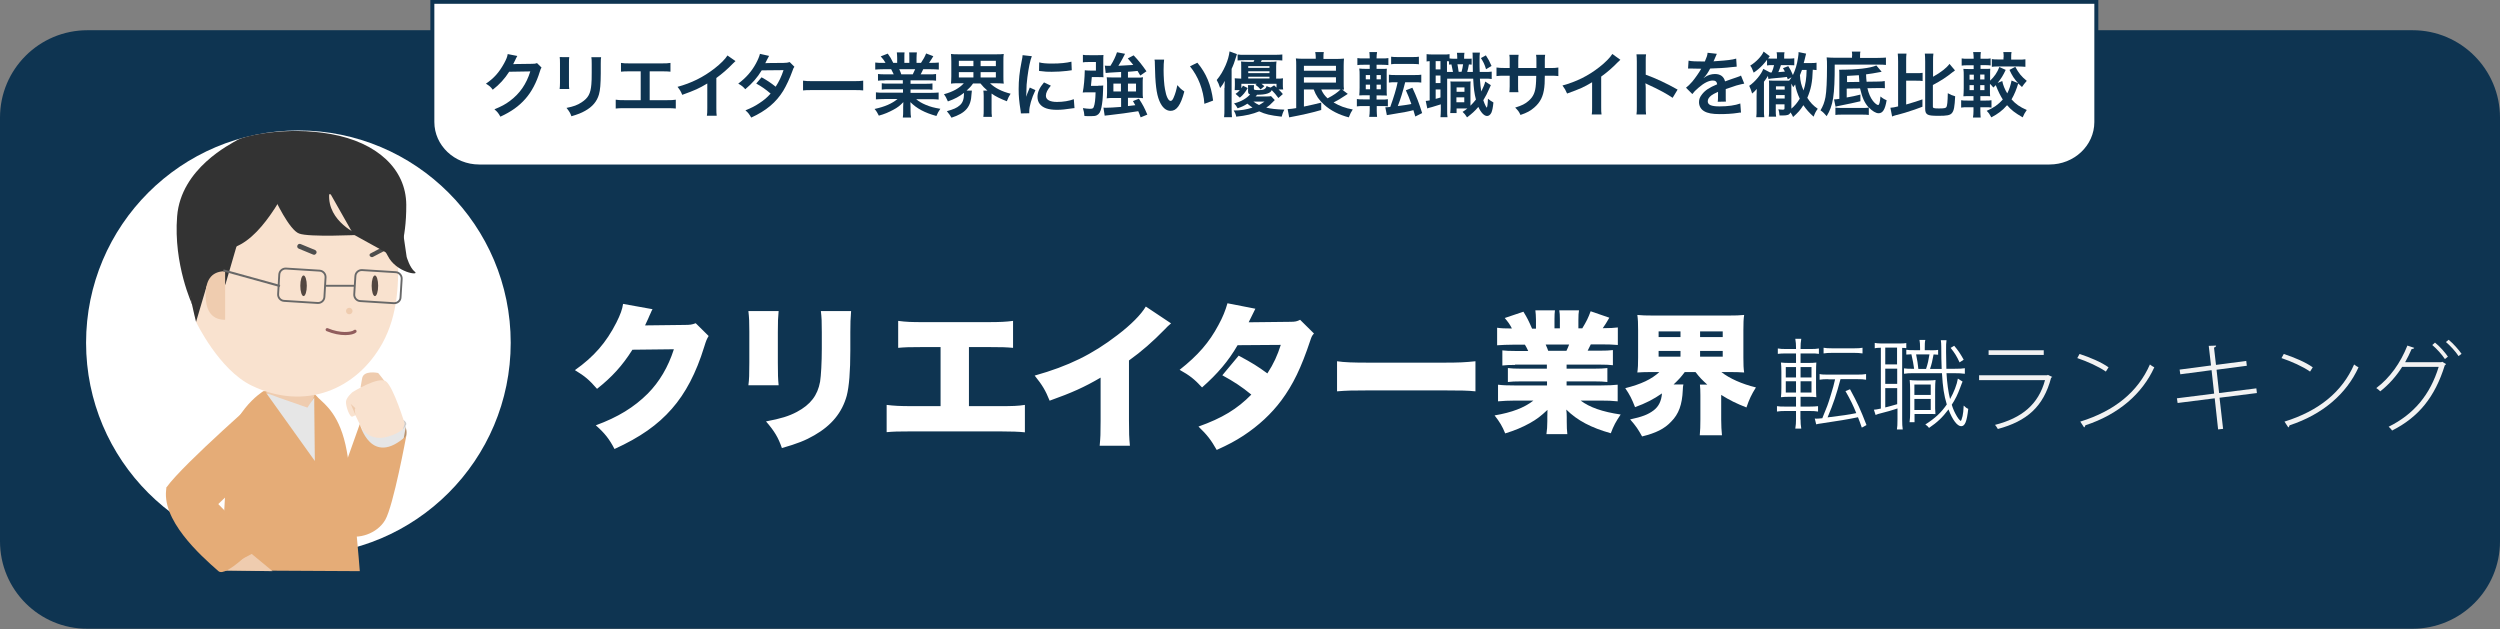 <?xml version="1.0" encoding="UTF-8"?> <svg xmlns="http://www.w3.org/2000/svg" width="1307" height="329" viewBox="0 0 1307 329" fill="none"><rect x="0" y="0" width="1307" height="329" fill="#808080" stroke="none"/><g clip-path="url(#clip0_19_2)"><path d="M45.7 15.8H1261.3C1286.6 15.8 1307 36.3 1307 61.5V283C1307 308.3 1286.5 328.7 1261.3 328.7H45.7C20.5 328.8 0 308.3 0 283V61.5C0 36.2 20.5 15.8 45.7 15.8Z" fill="#0E3451"></path><path d="M156 290.2C217.304 290.2 267 240.504 267 179.2C267 117.896 217.304 68.2 156 68.2C94.696 68.2 45 117.896 45 179.2C45 240.504 94.696 290.2 156 290.2Z" fill="white"></path><path d="M226.039 1H1095.96V63.8C1095.96 76.6 1084.96 87 1071.46 87H250.538C237.043 87 226.039 76.6 226.039 63.8V1Z" fill="white"></path><path d="M1071.46 88H250.537C236.419 88 225 77.2 225 63.8V0H1097V63.8C1097 77.2 1085.58 88 1071.46 88ZM227.076 2V63.8C227.076 76 237.561 86 250.537 86H1071.46C1084.34 86 1094.92 76.1 1094.92 63.8V2H227.076Z" fill="#0E3451"></path><path d="M1072.93 197.086C1072.78 197.235 1072.56 197.383 1072.33 197.458C1068.32 212.763 1059.56 220.192 1044.47 224.278C1044.1 223.535 1043.43 222.644 1042.99 222.124C1057.03 218.558 1065.72 211.425 1069.14 198.721H1034.67V196.195H1070.25L1070.63 195.972L1072.93 197.086ZM1068.47 185.571H1039.64V183.119H1068.47V185.571Z" fill="#F2F2F2"></path><path d="M1087.19 185.05C1092.47 186.759 1098.64 189.36 1102.35 192.034L1100.94 194.263C1097.22 191.663 1091.28 188.988 1086.01 187.205L1087.19 185.05ZM1087.57 220.415C1105.77 214.769 1117.8 204.664 1123.97 190.548C1124.71 191.143 1125.53 191.663 1126.27 192.034C1119.96 205.927 1107.48 216.7 1090.24 222.347C1090.17 222.718 1089.87 223.313 1089.57 223.461L1087.57 220.415Z" fill="#F2F2F2"></path><path d="M1160.37 207.933L1162.23 224.204L1159.63 224.501L1157.85 208.23L1138.46 210.682L1138.09 208.23L1157.55 205.779L1156.21 193.52L1139.87 195.675L1139.5 193.223L1155.92 191.068L1154.73 180.815L1158.59 180.667C1158.59 181.113 1158.15 181.558 1157.48 181.707L1158.52 190.771L1174.34 188.691L1174.64 191.217L1158.81 193.297L1160.15 205.482L1179.62 203.03L1179.91 205.482L1160.37 207.933Z" fill="#F2F2F2"></path><path d="M1193.96 185.05C1199.23 186.759 1205.4 189.36 1209.11 192.034L1207.7 194.263C1203.99 191.663 1198.04 188.988 1192.77 187.205L1193.96 185.05ZM1194.33 220.415C1212.53 214.769 1224.57 204.664 1230.73 190.548C1231.48 191.143 1232.29 191.663 1233.04 192.034C1226.72 205.927 1214.24 216.7 1197 222.347C1196.93 222.718 1196.63 223.313 1196.33 223.461L1194.33 220.415Z" fill="#F2F2F2"></path><path d="M1278.8 190.325C1278.65 190.548 1278.43 190.845 1278.13 190.994C1273.01 207.488 1264.54 218.038 1250.57 225.096C1250.2 224.427 1249.45 223.684 1248.79 223.09C1262.16 216.477 1270.55 206.15 1274.94 191.811H1255.84C1252.8 196.64 1249.01 200.95 1244.4 204.59C1243.88 203.996 1243.07 203.401 1242.32 202.881C1249.38 197.606 1254.95 189.805 1258.59 180.667L1262.16 181.856C1262.01 182.301 1261.42 182.45 1260.82 182.45C1259.78 184.828 1258.59 187.279 1257.4 189.36H1276.28L1276.8 189.137L1278.8 190.325ZM1273.01 179.107C1275.46 181.038 1278.28 184.233 1279.77 186.462L1278.21 187.725C1276.57 185.273 1273.97 182.376 1271.59 180.37L1273.01 179.107ZM1280.14 177.621C1282.59 179.627 1285.34 182.747 1286.9 184.976L1285.34 186.165C1283.78 183.787 1281.18 180.89 1278.73 178.81L1280.14 177.621Z" fill="#F2F2F2"></path><path d="M792.069 190.776C789.102 190.776 787.539 190.855 785.431 191.09V183.176C787.461 183.411 788.945 183.489 792.069 183.489H798.942C798.239 182.001 798.005 181.452 797.224 180.199H791.21C787.93 180.199 785.04 180.355 782.697 180.512V171.345C784.884 171.658 786.68 171.736 790.429 171.736C789.414 169.699 788.633 168.602 786.68 166.252L796.443 162.961C798.318 166.017 799.021 167.349 800.973 171.815H803.004V167.192C803.004 165.233 802.848 163.588 802.691 162.256H812.923C812.766 163.431 812.688 164.763 812.688 166.722V171.658H815.5V166.722C815.5 164.763 815.422 163.588 815.188 162.256H825.497C825.263 163.431 825.185 165.155 825.185 167.192V171.658H827.215C829.402 168.054 830.339 166.173 831.589 162.726L841.352 166.095C839.946 168.524 839.165 169.856 837.915 171.58C842.055 171.58 843.539 171.423 845.804 171.188V180.355C843.461 180.12 840.493 180.042 837.212 180.042H831.667C830.808 181.844 830.652 182.079 830.027 183.333H836.51C839.634 183.333 841.196 183.254 843.226 183.019V190.933C841.039 190.698 839.477 190.62 836.51 190.62H819.015V192.735H833.62C836.51 192.735 838.306 192.657 840.337 192.422V199.709C838.306 199.474 836.51 199.395 833.62 199.395H819.015V201.511H836.9C840.883 201.511 843.695 201.354 845.726 201.119V209.816C842.836 209.503 840.337 209.424 836.978 209.424H826.356C831.042 212.95 837.681 215.301 847.288 216.711C844.71 220.551 843.617 222.509 842.133 226.505C831.823 223.606 824.638 219.845 818.858 214.126C819.015 216.006 819.093 216.319 819.093 218.043V220.237C819.093 223.136 819.171 225.095 819.405 226.975H808.471C808.783 224.86 808.939 222.901 808.939 220.159V218.122C808.939 216.398 808.939 216.163 809.018 214.282C805.425 217.651 803.472 219.14 799.723 221.256C795.74 223.45 791.991 225.017 786.915 226.584C785.431 222.901 784.025 220.551 781.369 217.181C790.507 215.614 796.834 213.185 801.676 209.424H792.069C788.633 209.424 785.977 209.581 783.166 209.816V201.119C785.587 201.432 788.242 201.511 791.991 201.511H808.783V199.395H794.959C792.069 199.395 790.195 199.474 788.32 199.709V192.422C790.273 192.657 792.069 192.735 794.959 192.735H808.705V190.62H792.069V190.776ZM818.937 183.411C819.639 182.001 819.796 181.452 820.342 180.12H808.08C808.861 181.844 809.018 182.393 809.408 183.411H818.937Z" fill="white"></path><path d="M864.244 194.499C860.564 194.499 858.164 194.577 856.004 194.733C856.324 192.39 856.404 190.514 856.404 186.92V172.622C856.404 168.872 856.324 166.997 856.004 164.653C858.324 164.887 860.404 164.965 864.484 164.965H903.441C907.361 164.965 909.52 164.887 911.84 164.653C911.52 166.762 911.44 168.872 911.44 172.622V186.92C911.44 190.592 911.52 192.624 911.84 194.733C909.6 194.577 907.201 194.499 903.441 194.499H899.921C904.161 197.859 910.64 200.75 918 202.547C915.6 206.375 914.56 208.641 913.04 213.016C907.841 210.985 904.161 209.188 899.841 206.453V219.345C899.841 222.47 900.001 225.127 900.241 227.549H888.642C888.882 225.049 888.962 222.548 888.962 219.267V206.61C888.962 204.266 888.882 202.547 888.722 201.062H892.562C889.922 198.718 888.562 197.312 886.402 194.499H880.802C878.883 197.077 877.683 198.406 874.963 200.984H880.082C879.842 201.843 879.843 202.469 879.763 203.953C879.443 211.454 877.683 216.454 873.683 220.439C870.163 224.189 865.763 226.377 858.484 228.174C856.404 224.424 855.444 222.939 852.244 219.267C858.404 217.939 861.604 216.767 864.564 214.501C867.203 212.469 868.563 209.657 868.883 205.672C864.484 208.719 860.404 210.829 854.804 212.86C853.124 208.563 852.084 206.453 849.685 202.937C858.084 200.828 863.444 198.249 867.523 194.499H864.244ZM867.123 176.216H878.563V173.247H867.123V176.216ZM867.123 186.452H878.563V183.482H867.123V186.452ZM888.802 176.216H900.641V173.247H888.802V176.216ZM888.802 186.452H900.641V183.482H888.802V186.452Z" fill="white"></path><path d="M325.743 158.875L341.144 161.645C340.736 162.378 340.573 162.623 340.166 163.682C340.003 163.927 339.84 164.416 339.596 164.905C339.27 165.719 339.025 166.29 338.862 166.616C337.803 168.979 337.803 168.979 337.232 170.12L357.686 169.875C360.864 169.875 361.76 169.712 363.716 168.979L370.479 175.661C369.501 177.291 369.257 177.78 368.116 181.446C363.96 194.973 358.419 205.567 351.248 213.715C343.833 222.19 334.625 228.627 321.261 234.739C318.572 229.524 316.046 226.346 311.483 222.353C323.054 218.116 331.528 212.9 338.699 205.73C344.729 199.618 349.292 191.958 352.307 182.587L330.632 182.832C325.335 191.225 319.876 197.173 312.134 203.285C307.979 198.559 305.941 196.766 300.563 193.506C310.505 186.499 316.942 179.083 322.239 168.653C324.357 164.416 325.335 161.727 325.743 158.875ZM391.258 162.623H407.067C406.741 166.371 406.659 167.838 406.659 173.542V189.758C406.659 195.544 406.741 198.151 407.067 201.411H391.258C391.666 198.477 391.747 195.625 391.747 189.514V173.379C391.747 168.409 391.666 166.208 391.258 162.623ZM429.15 162.623H444.958C444.632 167.186 444.551 168.409 444.551 173.624V183.158C444.551 194.321 443.899 202.144 442.676 206.87C440.232 215.752 434.691 222.434 425.727 227.568C421.082 230.257 416.764 231.968 408.778 234.25C406.904 228.79 404.867 225.368 400.466 220.316C408.289 218.849 412.445 217.545 416.601 215.345C423.772 211.515 427.438 206.707 428.742 199.537C429.231 196.522 429.639 189.351 429.639 182.261V173.787C429.639 167.838 429.557 166.127 429.15 162.623ZM506.562 181.446V212.33H522.371C529.623 212.33 532.149 212.248 535.816 211.678V226.02C532.801 225.694 528.727 225.531 522.615 225.531H476.657C469.323 225.531 467.123 225.612 463.537 225.938V211.678C467.449 212.167 470.382 212.33 476.901 212.33H491.732V181.446H482.768C475.108 181.446 473.153 181.528 469.567 181.854V167.757C473.886 168.327 476.412 168.409 483.013 168.409H516.178C523.023 168.409 525.875 168.246 529.623 167.757V181.854C525.875 181.528 524.082 181.446 516.422 181.446H506.562ZM599.028 160.26L612.229 169.06C610.436 170.609 610.354 170.69 609.051 172.075C602.613 178.676 596.828 183.728 590.227 188.454V219.827C590.227 226.509 590.309 228.627 590.716 233.028H574.908C575.315 228.709 575.396 226.916 575.396 219.908V197.418C566.922 202.389 560.403 205.322 548.75 209.478C546.55 204.018 544.92 201.329 540.927 196.359C558.61 191.388 571.078 185.276 584.197 175.172C591.205 169.875 596.665 164.334 599.028 160.26ZM641.72 158.549L656.307 161.401C656.225 161.564 655.084 163.845 652.803 168.49L674.723 168.246C677.086 168.246 678.145 168.001 679.693 167.186L686.946 174.357C685.968 175.416 685.723 175.905 685.071 177.861C680.264 192.366 675.945 201.166 669.915 209.315C664.7 216.323 658.018 222.516 650.114 227.731C645.713 230.583 642.372 232.376 636.098 235.228C633.083 229.931 631.127 227.405 626.564 223.005C638.95 218.604 646.854 213.797 654.188 206.3C649.136 202.144 645.143 199.537 639.031 196.196L647.587 185.928C654.84 189.84 657.447 191.469 662.581 195.218C665.922 190.084 667.878 185.684 669.589 180.306L647.017 180.469C642.291 188.617 636.668 195.299 628.438 202.552C624.527 198.314 622.001 196.277 616.704 193.344C626.319 185.765 632.186 179.002 636.994 169.957C639.276 165.801 640.661 162.297 641.72 158.549ZM699.006 204.589V188.862C702.836 189.432 707.236 189.595 715.711 189.595H754.661C762.81 189.595 765.907 189.432 771.366 188.862V204.589C767.455 204.181 763.869 204.1 754.58 204.1H715.792C706.666 204.1 703.976 204.181 699.006 204.589Z" fill="white"></path><path d="M941.333 219.323C941.333 221.032 941.407 222.369 941.705 224.078H938.584C938.881 222.221 938.956 221.032 938.956 219.323V214.865H933.532C931.526 214.865 930.337 214.94 929 215.163V212.339C930.337 212.562 931.377 212.562 933.458 212.562H938.956V207.436H936.058C933.681 207.436 932.269 207.51 931.08 207.659C931.229 206.47 931.303 204.836 931.303 202.681V194.434C931.303 192.28 931.229 190.868 931.08 189.531C932.418 189.679 933.606 189.754 935.835 189.754H938.956V184.776H933.904C931.823 184.776 930.709 184.85 929.446 184.999V182.176C930.709 182.398 931.823 182.473 933.978 182.473H938.956V181.804C938.956 180.17 938.881 178.758 938.584 177.123H941.705C941.407 178.832 941.333 180.095 941.333 181.804V182.473H946.459C948.614 182.473 949.58 182.398 950.917 182.176V184.999C949.506 184.776 948.614 184.776 946.534 184.776H941.333V189.754H944.974C947.277 189.754 948.54 189.679 949.58 189.531C949.506 190.645 949.431 192.131 949.431 194.36V202.607C949.431 204.984 949.506 206.47 949.58 207.659C948.54 207.51 947.277 207.436 944.825 207.436H941.333V212.562H946.088C948.168 212.562 949.134 212.488 950.471 212.339V215.163C949.134 214.94 948.094 214.865 946.014 214.865H941.259V219.323H941.333ZM933.606 191.908V197.332H938.956V191.908H933.606ZM933.606 199.338V205.207H938.956V199.338H933.606ZM947.054 197.332V191.908H941.333V197.332H947.054ZM947.054 205.207V199.338H941.333V205.207H947.054ZM955.821 198.223C953.815 198.223 952.626 198.298 951.289 198.52V195.549C952.626 195.846 953.592 195.846 955.821 195.846H971.125C973.28 195.846 974.32 195.772 975.583 195.549V198.52C974.246 198.298 973.131 198.223 971.125 198.223H962.21C960.055 206.321 958.57 210.854 955.449 218.209C963.176 217.243 966.148 216.871 970.457 215.98C968.822 211.894 967.485 209.145 964.81 204.464L967.188 203.498C971.2 210.854 972.537 213.825 975.806 222.221L973.354 223.558C972.389 220.809 972.091 219.992 971.348 218.134C965.925 219.249 961.393 219.992 952.403 221.329C951.066 221.478 950.471 221.626 949.506 221.849L948.763 218.803C949.134 218.877 949.357 218.877 949.506 218.877C950.397 218.877 950.991 218.803 952.7 218.655C955.152 212.711 955.672 211.448 957.158 206.47C958.198 203.127 958.792 201.047 959.387 198.298H955.821V198.223ZM953.369 181.804C954.632 182.027 955.598 182.101 957.901 182.101H969.268C971.571 182.101 972.463 182.027 973.726 181.804V184.776C972.017 184.553 971.274 184.479 969.268 184.479H957.901C955.821 184.479 954.706 184.553 953.369 184.776V181.804Z" fill="white"></path><path d="M983.162 181.804C981.973 181.804 980.784 181.878 980.115 182.101V179.278C980.933 179.427 982.121 179.575 983.682 179.575H993.043C994.752 179.575 995.792 179.501 996.609 179.352V182.027C995.792 181.878 995.495 181.878 994.454 181.878V219.249C994.454 221.478 994.529 223.187 994.752 224.524H991.706C991.928 223.41 992.003 221.775 992.003 219.175V213.528C991.706 213.627 991.334 213.751 990.888 213.9C989.328 214.42 986.133 215.386 984.425 215.757C981.899 216.426 981.453 216.5 980.561 216.946L979.67 214.197C980.338 214.197 981.527 213.974 983.31 213.603V181.804H983.162ZM985.613 190.497H991.78V181.73H985.613V190.497ZM985.613 200.675H991.854V192.726H985.613V200.675ZM985.613 213.008C987.471 212.562 989.551 211.968 991.854 211.299V202.904H985.613V213.008ZM1009.16 183.141C1011.54 183.141 1012.36 183.067 1013.25 182.919V185.445C1012.36 185.37 1011.91 185.37 1010.87 185.296C1010.28 188.491 1009.91 190.274 1009.02 192.874H1015.11C1014.96 189.556 1014.89 185.667 1014.89 181.21C1014.89 179.724 1014.81 178.907 1014.66 177.866H1017.63C1017.41 179.352 1017.41 180.244 1017.41 183.884C1017.41 186.262 1017.49 189.605 1017.56 192.8H1021.57C1024.62 192.8 1025.66 192.726 1027.22 192.503V195.4C1025.36 195.177 1024.02 195.103 1021.57 195.103H1017.63C1017.93 200.229 1018.53 204.761 1019.49 208.625C1021.57 204.984 1023.06 201.047 1023.58 197.926L1026.03 199.486C1025.73 200.081 1025.44 200.972 1024.84 202.533C1023.5 206.173 1022.32 208.625 1020.38 211.597C1021.13 214.048 1021.94 215.757 1023.13 217.763C1023.73 218.729 1024.17 219.323 1024.69 219.769C1024.84 219.843 1025.06 220.066 1025.06 220.066C1025.29 220.066 1025.66 219.1 1026.03 217.54C1026.33 216.054 1026.48 214.866 1026.62 212.042C1027.44 212.86 1028.11 213.38 1029 213.751C1028.26 220.438 1027.29 222.815 1025.29 222.815C1023.28 222.815 1020.76 219.546 1018.67 214.048C1015.55 218.209 1012.81 220.809 1008.5 223.707C1007.75 222.741 1007.6 222.667 1006.56 221.924C1011.69 218.655 1014.81 215.757 1017.78 211.448C1016.3 206.619 1015.7 202.458 1015.26 195.103H999.878C998.021 195.103 996.981 195.177 995.42 195.4V192.577C996.906 192.8 997.946 192.8 999.878 192.8H1000.7C1000.32 190.051 1000.1 188.936 999.284 185.222C997.798 185.296 997.575 185.296 996.609 185.37V182.844C997.798 183.067 998.689 183.067 1000.55 183.067H1003.82V182.324C1003.82 180.095 1003.74 178.907 1003.52 177.718H1006.56C1006.27 178.832 1006.27 180.095 1006.27 182.324V183.067H1009.16V183.141ZM1011.69 212.265V213.603C1011.74 214.048 1011.77 214.494 1011.77 214.94C1011.77 215.534 1011.77 215.683 1011.84 216.5C1010.65 216.426 1009.83 216.426 1007.38 216.426H1000.92V220.735H998.318C998.541 219.1 998.615 217.689 998.615 215.757V203.721C998.615 201.715 998.541 200.304 998.392 198.669C999.432 198.818 1000.32 198.892 1002.11 198.892H1008.2C1009.98 198.892 1010.73 198.818 1011.91 198.669C1011.77 200.007 1011.69 201.195 1011.69 203.796V212.265ZM1000.84 206.47H1009.39V201.047H1000.84V206.47ZM1000.84 214.346H1009.39V208.55H1000.84V214.346ZM1006.94 192.874C1007.83 190.274 1008.27 188.119 1008.72 185.296H1001.74C1002.33 188.268 1002.7 190.422 1002.92 192.874H1006.94ZM1021.65 180.764C1023.73 183.216 1024.69 184.627 1026.62 188.045L1024.47 189.457C1022.98 186.262 1021.94 184.553 1019.79 181.878L1021.65 180.764Z" fill="white"></path><path d="M209.2 235.2L204.5 226.1L210.1 221.4C213.5 223.1 212.4 227.8 212.4 227.8L209.2 235.2Z" fill="#B8926E"></path><path d="M210.9 225.8L208.5 224.1L209.2 218.9C212.6 219.8 212.4 221.7 212.4 221.7L210.9 225.8Z" fill="#CCCCCC"></path><path d="M199.6 208.1L188.5 202.5L189.3 197.9C190 193.3 197.7 195 197.7 195C197.7 195 202.4 200.4 202.4 202.2C202.2 203.3 199.6 208.1 199.6 208.1Z" fill="#EFCCAF"></path><path d="M208.1 232.6L195.2 239.4L191.6 229.1L185.8 217.1L184.3 217.8C182.8 218.5 180.6 212 180.9 209.8C181.2 207.6 184.3 205 184.3 205C184.3 205 197.9 196.5 201.8 199.4C205.7 202.3 211.6 221.5 211.6 221.5L208.1 232.6Z" fill="#F9E2CF"></path><path d="M212.4 221.7C212.4 221.7 211.8 225.8 202.3 228.4C192.8 231 188.5 223.2 188.5 223.2C188.5 223.2 191.1 232.7 195.4 235.3C199.7 237.9 210.6 231.7 210.6 231.7L212.4 221.7Z" fill="#E6E6E6"></path><path d="M188.1 221.7L174.7 259.4C174.7 259.4 174.7 277.5 180.9 279.8C187.1 282.1 197.1 279.2 201.4 271.8C205.7 264.4 212.4 227.9 212.4 227.9C194 244.6 188.1 221.7 188.1 221.7Z" fill="#E5AC77"></path><path d="M166.5 208.1L163.1 204.5H137.7C137.7 204.5 118.7 216 118.3 240.9C117.8 265.5 115.2 298.2 115.2 298.2L188.1 298.6C188.1 298.6 184.7 254.6 181.3 235.8C177.9 217 170 211.5 166.5 208.1Z" fill="#E5AC77"></path><path d="M145 201.8L138.9 205L159.6 217.8L164.3 207L145 201.8Z" fill="#EFCCAF"></path><path d="M141.9 183.6L138.9 203.2C141.1 212.5 164.3 207 164.3 207V189.6L141.9 183.6Z" fill="#EFCCAF"></path><path d="M206.8 112.6C205.6 104 202.7 96.1 194.5 89.6C181.6 79.2 161.6 74.3 144.8 77.4C121.4 81.7 101.4 94.8 97 110.4C92.6 126 102.5 168.3 102.5 168.3C102.5 168.3 114.5 193.4 131.6 201.6C159.3 215 186.4 203.8 199.9 179.5C208.2 164.4 208.7 147.2 207.9 130.7C207.5 124.5 207.5 118.4 206.8 112.6Z" fill="#F9E2CF"></path><path d="M196 154.8C196.939 154.8 197.7 152.382 197.7 149.4C197.7 146.418 196.939 144 196 144C195.061 144 194.3 146.418 194.3 149.4C194.3 152.382 195.061 154.8 196 154.8Z" fill="#534741"></path><path d="M158.7 154.8C159.639 154.8 160.4 152.382 160.4 149.4C160.4 146.418 159.639 144 158.7 144C157.761 144 157 146.418 157 149.4C157 152.382 157.761 154.8 158.7 154.8Z" fill="#534741"></path><path d="M182.6 164.3C183.539 164.3 184.3 163.539 184.3 162.6C184.3 161.661 183.539 160.9 182.6 160.9C181.661 160.9 180.9 161.661 180.9 162.6C180.9 163.539 181.661 164.3 182.6 164.3Z" fill="#EFCCAF"></path><path d="M115.2 298.2L142.5 298.6L131.6 289.6L115.2 298.2Z" fill="#EFCCAF"></path><path d="M163.7 133.1L156.2 130C155.5 129.7 155.2 129 155.5 128.3C155.8 127.6 156.5 127.3 157.2 127.6L164.7 130.7C165.4 131 165.7 131.7 165.4 132.4C165.2 132.8 164.8 133.1 164.4 133.2C164.2 133.2 163.9 133.2 163.7 133.1Z" fill="#4D4D4D"></path><path d="M201.3 130.8C201.2 131 201.1 131.1 200.9 131.2L195 134.3C194.5 134.6 193.8 134.4 193.4 133.9C193 133.4 193.2 132.8 193.7 132.5L199.6 129.4C200.1 129.1 200.8 129.3 201.2 129.8C201.4 130.1 201.5 130.5 201.3 130.8Z" fill="#4D4D4D"></path><path d="M138.9 239.6L101.4 275.8C89.3 281 87.1 254.7 87.1 254.7C96.1 242.2 138.9 205 138.9 205V239.6Z" fill="#E5AC77"></path><path d="M105.4 254.7H87.1C83.7 271.5 104.8 290.4 114.2 298.6C118.2 302.1 134.1 285.2 134.1 285.2C128.3 277.5 105.4 254.7 105.4 254.7Z" fill="#E5AC77"></path><path d="M172.9 101.6C82.3 94.1 100.6 159.5 100.6 159.5C100.6 159.5 90.6 138.3 92.6 113.1C94.6 87.9 120.8 75.2 124.1 73.2C127.4 71.2 149.4 65.8 173.1 70.1C196.8 74.4 212.3 88.1 212.4 107.1C212.5 126.1 207.8 135.3 207.8 135.3L184.8 122.6L172.9 101.6Z" fill="#333333"></path><path d="M197.1 97.1L186.5 121.8C186.5 121.8 198.3 124.7 202.7 133.7C207.1 142.6 219.6 144.2 216.9 142.1C214.2 140 212.6 134.3 212.6 134.3L206.8 94.6" fill="#333333"></path><path d="M154.6 89.9L114.5 97.9L111.7 136.9C111.7 136.9 106.8 135.4 122.9 129.1C139 123 151 95.4 154.6 89.9Z" fill="#333333"></path><path d="M143.7 207.1L139.2 205.5L164.6 241L164.3 212V207.8L160.7 213.1L148.4 208.8C146.8 208.3 145.2 207.7 143.7 207.1Z" fill="#E6E6E6"></path><path d="M143.6 103.8L172.5 83.7L172.1 101.4C171.1 116 187.6 122.8 187.6 122.8C187.6 122.8 161.5 124.1 156.4 122.1C151.2 120.3 143.6 103.8 143.6 103.8Z" fill="#333333"></path><path d="M128.9 114L104 108.9L94.5 127.8C96.2 142.8 102.5 168.3 102.5 168.3L108 149.7L115.2 145.4L117.8 148.9L123.5 129.3L128.9 114Z" fill="#333333"></path><path d="M117.7 167.2C109.9 167.2 107.5 161.3 107.5 154.3C107.5 147.3 109.9 141.8 117.7 141.8" fill="#EFCCAF"></path><path d="M180.5 175.2C177.7 175.2 174.3 174.6 170.7 173.1C170.3 172.9 170.1 172.4 170.3 172C170.5 171.6 171 171.4 171.4 171.6C177.9 174.4 183.8 173.7 185 172.6C185.4 172.3 185.9 172.3 186.2 172.6C186.5 173 186.5 173.5 186.2 173.8C185.3 174.6 183.3 175.2 180.5 175.2Z" fill="#915D5D"></path><path d="M185.9 217.1L183.3 211.1L185.9 213.5C185 213.3 185.9 217.1 185.9 217.1Z" fill="#EFCCAF"></path><path d="M166.1 158.4L148.5 157.3C146.7 157.2 145.3 155.6 145.4 153.8L146 143.5C146.1 141.7 147.7 140.3 149.5 140.4L167.1 141.5C168.9 141.6 170.3 143.2 170.2 145L169.6 155.3C169.5 157.1 167.9 158.5 166.1 158.4Z" stroke="#686868" stroke-miterlimit="10"></path><path d="M205.9 158.5L188.3 157.4C186.5 157.3 185.1 155.7 185.2 153.9L185.8 144.3C185.9 142.5 187.5 141.1 189.3 141.2L206.9 142.3C208.7 142.4 210.1 144 210 145.8L209.4 155.4C209.4 157.2 207.8 158.6 205.9 158.5Z" stroke="#686868" stroke-miterlimit="10"></path><path d="M170.2 149.4H185.3H170.2Z" stroke="#686868" stroke-miterlimit="10"></path><path d="M117.261 141.439L117.234 141.535L145.862 149.442L145.889 149.346L117.261 141.439Z" stroke="#686868" stroke-miterlimit="10"></path><path d="M462.772 42.009C461.07 42.009 460.085 42.009 459.01 42.188V38.694C459.995 38.784 460.981 38.873 462.772 38.873H467.251C466.713 37.709 466.265 36.813 465.907 36.186H461.966C460.174 36.186 458.741 36.276 457.577 36.365V32.693C458.741 32.872 459.906 32.872 461.787 32.872H462.951C462.235 31.618 461.787 30.991 460.443 29.468L464.116 28.035C465.37 29.737 465.907 30.633 466.982 32.872H469.042V30.274C469.042 29.2 468.953 28.125 468.863 27.408H472.894C472.804 28.035 472.804 28.841 472.804 30.095V32.872H475.402V30.095C475.402 28.931 475.402 28.035 475.312 27.408H479.343C479.254 28.125 479.164 29.11 479.164 30.274V32.872H481.493C482.747 30.991 483.464 29.737 484.18 27.945L487.942 29.379C487.046 30.812 486.509 31.797 485.703 32.872H486.688C488.569 32.872 489.734 32.782 490.809 32.693V36.365C489.644 36.276 488.211 36.186 486.419 36.186H482.657C481.941 37.62 481.851 37.978 481.314 38.873H485.613C487.405 38.873 488.3 38.873 489.375 38.694V42.188C488.211 42.009 487.315 42.009 485.613 42.009H476.029V43.8H483.732C485.345 43.8 486.509 43.8 487.494 43.621V46.935C486.509 46.756 485.345 46.756 483.732 46.756H476.029V48.547H486.24C488.3 48.547 489.644 48.458 490.719 48.368V52.041C489.375 51.862 488.032 51.862 486.33 51.862H478.985C480.239 52.937 481.851 53.922 484.001 54.818C486.33 55.803 488.3 56.34 491.615 56.878C490.629 58.311 490.182 59.117 489.555 60.64C483.374 58.938 479.254 56.699 475.939 53.384C476.029 54.818 476.029 55.086 476.029 55.982V57.773C476.029 59.296 476.118 60.461 476.298 61.446H471.998C472.177 60.371 472.177 59.207 472.177 57.684V55.892C472.177 55.086 472.177 54.907 472.267 53.384C470.565 55.176 469.221 56.251 466.982 57.415C464.653 58.669 462.414 59.654 459.458 60.461C458.831 59.207 458.204 58.042 457.219 56.967C462.593 55.803 466.265 54.191 469.221 51.772H462.414C460.712 51.772 459.368 51.862 457.935 51.951V48.279C459.1 48.458 460.354 48.458 462.324 48.458H472.088V46.666H464.743C463.13 46.666 462.055 46.666 460.981 46.846V43.531C461.966 43.711 463.041 43.711 464.743 43.711H471.998V41.919H462.772V42.009ZM477.193 38.873C477.731 37.799 478 37.172 478.447 36.186H470.117C470.655 37.261 470.834 37.799 471.192 38.873H477.193Z" fill="#0E3451"></path><path d="M501.02 43.531C499.408 43.531 498.243 43.531 497.168 43.71C497.258 42.546 497.347 41.65 497.347 39.859V32.156C497.347 30.364 497.258 29.379 497.168 28.214C498.333 28.393 499.318 28.393 501.11 28.393H520.816C522.607 28.393 523.593 28.393 524.757 28.214C524.578 29.289 524.578 30.274 524.578 32.156V39.859C524.578 41.65 524.578 42.636 524.757 43.71C523.593 43.621 522.428 43.531 520.816 43.531H517.591C520.099 45.95 523.682 47.831 528.34 48.995C527.444 50.339 527.086 51.145 526.369 52.937C523.145 51.682 520.457 50.428 518.397 48.906V57.057C518.397 58.669 518.397 59.923 518.576 61.088H514.098C514.277 59.923 514.277 58.759 514.277 56.967V50.249C514.277 48.906 514.187 48.189 514.098 47.383H516.248C514.546 45.95 514.008 45.323 512.575 43.621H508.723C507.648 45.144 506.932 45.95 505.32 47.383H508.096C508.007 47.831 508.007 48.189 507.917 49.085C507.648 55.892 504.872 59.117 497.437 61.536C496.631 60.192 496.362 59.744 495.019 58.132C498.512 57.147 500.214 56.43 501.737 55.086C503.259 53.832 503.976 51.862 503.976 48.995V48.547C501.557 50.428 499.318 51.682 495.556 53.026C494.75 51.235 494.481 50.608 493.496 49.264C498.154 48.01 501.647 46.039 503.886 43.531H501.02ZM501.289 34.574H508.902V31.797H501.289V34.574ZM501.289 40.486H508.902V37.709H501.289V40.486ZM512.665 34.574H520.637V31.797H512.665V34.574ZM512.665 40.486H520.637V37.709H512.665V40.486Z" fill="#0E3451"></path><path d="M533.714 59.296C533.714 58.669 533.625 58.4 533.535 57.594C532.819 53.116 532.55 50.339 532.55 46.577C532.55 41.829 532.998 37.619 534.073 32.245C534.52 30.185 534.52 29.826 534.61 28.841L539.447 29.379C538.551 31.528 537.745 35.649 537.118 40.396C536.76 43.173 536.581 45.323 536.581 48.547C536.581 49.353 536.581 49.622 536.491 50.608C536.939 49.353 536.939 49.085 538.372 45.771L541.328 47.114C539.268 51.414 538.103 55.624 538.103 58.221V59.207L533.714 59.296ZM549.39 44.785C547.598 46.935 546.792 48.458 546.792 50.07C546.792 52.13 548.852 53.295 552.614 53.295C555.839 53.295 559.064 52.757 561.392 51.862L561.751 56.519C561.213 56.519 561.124 56.609 560.228 56.699C557.272 57.146 555.033 57.415 552.614 57.415C548.046 57.415 545.09 56.43 543.478 54.191C542.761 53.295 542.403 51.951 542.403 50.608C542.403 48.189 543.478 45.771 545.807 43.083L549.39 44.785ZM543.299 32.603C544.911 33.051 546.882 33.23 550.106 33.23C554.227 33.23 557.63 32.872 560.138 32.245L560.318 36.724C560.049 36.724 559.511 36.813 557.72 37.082C555.391 37.351 552.614 37.53 549.837 37.53C547.061 37.53 547.15 37.53 543.209 37.082L543.299 32.603Z" fill="#0E3451"></path><path d="M574.201 44.785C575.456 44.785 576.083 44.785 576.799 44.696C576.71 45.412 576.71 45.681 576.71 46.487C576.53 51.951 576.351 53.563 575.814 56.251C575.366 58.49 574.649 59.654 573.395 60.282C572.679 60.64 571.783 60.729 570.171 60.729C569.006 60.729 568.11 60.729 566.946 60.64C566.767 58.938 566.677 58.221 566.14 56.519C567.483 56.699 568.827 56.878 569.723 56.878C571.066 56.878 571.514 56.699 571.783 55.982C572.41 54.459 572.679 51.951 572.768 48.279H568.558C567.573 48.279 566.856 48.279 566.05 48.368C566.677 45.233 567.036 40.934 567.125 36.724C567.931 36.813 568.379 36.903 570.171 36.903H572.947V32.424H569.364C567.842 32.424 566.946 32.424 566.14 32.603V28.662C566.946 28.841 567.842 28.841 569.544 28.841H574.022C575.276 28.841 575.993 28.841 576.889 28.752C576.799 29.737 576.799 30.454 576.799 31.528V36.992C576.799 38.067 576.799 39.232 576.889 40.396C576.172 40.307 575.455 40.307 574.291 40.307H570.798C570.619 42.397 570.469 43.919 570.35 44.875H574.201V44.785ZM586.025 37.619C581.099 37.888 578.501 38.067 578.053 38.157L577.605 34.305C578.232 34.395 578.77 34.395 579.486 34.395H580.561C582.263 31.618 583.159 29.737 583.965 27.319L588.175 28.125C587.876 28.662 587.428 29.528 586.831 30.722C586.115 32.066 585.667 32.782 584.682 34.395C587.369 34.216 589.966 34.126 592.474 33.947C591.668 32.872 591.041 32.245 589.608 30.543L592.654 28.931C595.162 31.528 597.132 34.036 599.372 37.261L596.147 39.501C595.43 38.246 595.162 37.888 594.714 37.082C592.654 37.261 591.489 37.44 589.698 37.53V40.575H594.624C595.968 40.575 596.595 40.575 597.58 40.396C597.401 41.202 597.401 41.829 597.401 42.994V48.458C597.401 49.712 597.401 50.339 597.58 51.324C596.595 51.235 595.61 51.145 594.535 51.145H589.698V55.444C591.011 55.325 592.295 55.176 593.549 54.997C593.191 54.37 592.922 53.832 592.295 52.847L595.43 51.593C597.67 55.086 598.297 56.34 599.819 59.923L596.326 61.356C595.699 59.654 595.52 59.028 595.072 58.132C590.593 58.848 584.323 59.744 579.934 60.192C578.232 60.371 578.143 60.371 577.516 60.461L576.889 56.251C577.337 56.34 577.605 56.34 577.964 56.34C579.486 56.34 582.89 56.161 586.115 55.892V51.235H581.726C580.382 51.235 579.576 51.235 578.591 51.414C578.68 50.518 578.77 49.622 578.77 48.547V43.083C578.77 42.098 578.68 41.202 578.591 40.396C579.486 40.486 580.292 40.486 581.636 40.486H586.115V37.619H586.025ZM582.084 43.71V47.831H586.025V43.71H582.084ZM589.698 47.831H593.908V43.71H589.698V47.831Z" fill="#0E3451"></path><path d="M608.598 31.17C608.418 32.514 608.329 34.305 608.329 36.724C608.329 39.948 608.598 44.337 609.046 46.577C609.673 50.428 610.837 52.757 612.001 52.757C612.539 52.757 613.076 52.22 613.524 51.145C614.42 49.174 615.047 46.935 615.495 44.517C616.749 45.95 617.376 46.577 619.167 47.831C617.286 54.997 615.137 57.953 612.001 57.953C609.583 57.953 607.523 56.161 606.09 52.668C604.567 48.995 603.94 43.71 603.761 33.499C603.761 32.245 603.761 31.976 603.582 31.17H608.598ZM625.975 32.782C630.633 38.336 633.141 44.427 634.216 52.578L629.647 54.28C629.468 50.787 628.573 47.025 627.319 43.71C626.064 40.396 624.273 37.351 622.123 34.663L625.975 32.782Z" fill="#0E3451"></path><path d="M640.217 45.95C640.217 44.248 640.217 43.621 640.307 42.277C639.68 43.621 639.232 44.248 637.888 46.039C637.351 44.248 636.813 43.083 636.097 41.829C637.978 39.59 639.411 37.172 640.755 34.126C641.919 31.349 642.456 29.468 642.815 26.871L646.666 28.304C646.547 28.722 646.338 29.379 646.039 30.274C645.412 32.335 644.875 33.947 643.89 36.007V56.967C643.89 58.58 643.979 59.744 644.069 61.267H639.948C640.127 59.744 640.127 58.759 640.127 56.967V45.95H640.217ZM666.462 52.309C666.343 52.429 666.104 52.668 665.746 53.026C664.223 54.638 663.506 55.265 661.983 56.251C664.491 56.878 666.82 57.146 671.478 57.326C670.762 58.58 670.403 59.654 670.045 60.998C663.864 60.282 661.625 59.744 658.311 58.221C654.818 59.654 651.414 60.461 646.308 60.998C646.129 59.923 645.681 58.848 644.964 57.773C648.637 57.773 651.414 57.326 654.818 56.251C653.653 55.444 653.116 54.997 652.13 54.191C650.339 55.355 649.354 55.803 647.025 56.609C646.487 55.624 646.039 54.907 645.144 54.101C647.562 53.384 648.637 52.937 650.07 52.13C651.593 51.235 652.489 50.518 653.564 49.353C652.668 49.085 652.489 48.727 652.489 47.562V46.129C652.489 45.412 652.489 44.964 652.399 44.517H655.624C655.534 44.964 655.534 45.502 655.534 46.039V46.308C655.534 47.025 655.892 47.114 658.4 47.114C660.67 47.114 661.924 46.398 662.163 44.964C663.058 45.412 663.506 45.592 664.312 45.771L666.104 44.606C666.731 45.233 666.82 45.233 667.358 45.771V43.8H659.475C660.102 44.248 660.371 44.517 660.998 45.054L659.028 46.756C658.042 45.592 657.594 45.233 656.34 44.337L657.057 43.8H648.995V46.129C649.354 45.681 649.443 45.412 649.801 44.785L652.31 46.039C650.876 48.458 649.981 49.533 648.189 51.055L645.95 49.085C647.114 48.279 647.473 47.92 648.189 47.114H645.502C645.502 46.756 645.592 45.95 645.592 44.606V43.352C645.592 42.277 645.591 41.74 645.502 40.934C646.487 41.023 646.935 41.023 648.906 41.113V34.663C648.906 33.589 648.906 32.872 648.816 32.155C649.801 32.245 650.876 32.335 652.489 32.335H655.355C655.534 31.976 655.534 31.887 655.803 31.439H651.055C649.354 31.439 648.01 31.528 647.025 31.618V28.483C647.92 28.662 649.174 28.662 651.055 28.662H666.283C668.254 28.662 669.508 28.573 670.403 28.483V31.618C669.328 31.528 668.074 31.439 666.283 31.439H659.654C659.475 31.887 659.386 32.066 659.207 32.335H663.685C665.298 32.335 666.283 32.335 667.358 32.155C667.268 32.962 667.179 33.589 667.179 34.574V41.113C668.97 41.113 669.687 41.113 670.762 40.934C670.672 41.65 670.672 42.367 670.672 43.352V44.248C670.672 45.233 670.672 46.039 670.851 46.756H668.433C669.418 47.652 669.687 48.01 670.672 49.174L668.343 51.235C667.179 49.622 666.104 48.368 664.85 47.114C664.312 48.727 661.774 49.533 657.236 49.533C656.967 49.801 656.699 50.07 656.43 50.428H661.804C663.148 50.428 663.954 50.428 664.491 50.249L666.462 52.309ZM663.685 35.47V34.574H652.578V35.47H663.685ZM663.685 38.246V37.261H652.578V38.246H663.685ZM663.685 41.023V40.127H652.578V41.023H663.685ZM655.265 53.116C656.251 53.832 657.057 54.37 658.221 54.907C659.027 54.459 659.117 54.459 661.088 53.116H655.265Z" fill="#0E3451"></path><path d="M681.69 46.756V55.713C685.183 54.997 687.87 54.37 690.737 53.653V57.505C685.9 58.938 681.063 60.013 673.986 61.356L673.18 57.057C675.24 56.878 675.778 56.878 677.659 56.52V34.216C677.659 32.783 677.659 31.618 677.48 30.543C678.465 30.633 679.719 30.722 681.152 30.722H687.87V29.827C687.87 29.02 687.781 28.125 687.601 27.229H692.08C691.901 28.035 691.901 28.752 691.901 29.916V30.812H698.977C700.41 30.812 701.575 30.722 702.65 30.633C702.56 31.349 702.471 32.872 702.471 34.305V43.173C702.471 44.875 702.471 45.86 702.65 46.846H701.665L704.62 49.085C704.262 49.324 703.755 49.652 703.098 50.07C701.127 51.414 699.336 52.489 697.186 53.564C700.41 55.445 703.277 56.52 707.218 57.236C706.322 58.58 705.964 59.296 705.158 61.356C700.231 60.102 695.574 57.774 692.259 54.728C689.572 52.31 688.049 50.07 686.795 46.756H681.69ZM681.69 36.992H698.44V34.395H681.69V36.992ZM681.69 43.173H698.44V40.396H681.69V43.173ZM690.737 46.756C691.632 48.816 692.528 49.981 694.051 51.414C697.455 49.622 699.067 48.458 700.858 46.756H690.737Z" fill="#0E3451"></path><path d="M719.758 57.863C719.758 59.028 719.848 59.923 719.938 61.088H715.817C715.996 59.923 716.086 58.938 716.086 57.684V55.445H712.951C711.428 55.445 710.443 55.445 709.368 55.624V51.772C710.353 51.951 711.07 51.951 712.772 51.951H716.086V49.801H714.384C712.772 49.801 711.876 49.801 710.622 49.891C710.712 48.727 710.801 47.473 710.801 45.771V39.68C710.801 37.888 710.801 36.992 710.622 35.828C711.607 35.918 712.324 36.007 714.294 36.007H716.086V33.857H713.04C711.428 33.857 710.801 33.857 709.637 34.037V30.364C710.622 30.543 711.428 30.543 713.22 30.543H716.086V30.185C716.086 29.11 715.996 28.214 715.907 27.229H719.938C719.758 28.214 719.669 29.11 719.669 30.185V30.543H722.267C724.058 30.543 724.775 30.543 725.849 30.364V34.037C724.775 33.947 724.237 33.857 722.446 33.857H719.669V36.007H721.998C723.7 36.007 724.416 36.007 725.043 35.918C724.954 36.724 724.954 37.53 724.954 39.501V46.039C724.954 48.279 724.954 49.085 725.043 49.981C724.327 49.891 723.61 49.891 721.819 49.891H719.669V52.041H722.535C723.879 52.041 724.506 52.041 725.581 51.862V55.624C724.595 55.445 723.789 55.445 722.267 55.445H719.758V57.863ZM714.026 39.232V41.471H716.265V39.232H714.026ZM714.026 44.337V46.666H716.265V44.248H714.026V44.337ZM721.908 41.471V39.232H719.669V41.471H721.908ZM721.908 46.666V44.248H719.669V46.666H721.908ZM729.612 42.994C728.178 42.994 727.193 42.994 726.118 43.173V39.053C727.103 39.232 728.089 39.232 729.701 39.232H739.465C741.077 39.232 742.062 39.232 743.048 39.053V43.173C742.062 42.994 740.987 42.994 739.465 42.994H734.628C733.463 47.652 732.299 51.593 730.776 55.445C733.732 55.086 735.523 54.818 737.852 54.37C736.867 51.503 736.15 49.801 734.986 47.204L738.39 45.86C740.629 50.697 741.883 53.922 743.495 59.117L739.913 60.909C739.614 59.774 739.285 58.669 738.927 57.594C737.404 57.953 736.509 58.221 734.986 58.49C734.359 58.58 731.761 59.028 727.193 59.834C725.849 60.013 725.67 60.102 725.043 60.192L724.237 56.072C725.222 56.072 725.67 56.072 726.835 55.892C728.626 50.966 730.059 46.219 730.686 42.994H729.612ZM727.372 29.648C728.358 29.827 729.164 29.827 730.955 29.827H738.3C740.092 29.827 740.808 29.827 741.794 29.648V33.589H741.525L740.898 33.499C740.36 33.499 739.375 33.41 738.211 33.41H730.866C729.164 33.41 728.268 33.41 727.283 33.589V29.648H727.372Z" fill="#0E3451"></path><path d="M769.113 33.768C768.576 33.708 768.188 33.678 767.949 33.678C767.68 35.201 767.412 36.455 767.053 37.619H770.009C769.949 35.888 769.92 33.409 769.92 30.185C769.92 28.752 769.92 28.393 769.83 27.498H773.682C773.503 28.752 773.503 29.379 773.503 32.155C773.503 33.409 773.503 36.455 773.592 37.619H775.742C777.981 37.619 778.698 37.619 779.862 37.44V41.292C778.519 41.113 777.892 41.113 775.742 41.113H773.682C773.861 43.979 774.13 45.95 774.398 47.831C775.384 45.95 776.279 43.8 776.458 42.636L779.414 44.517C779.235 44.964 778.877 45.591 778.608 46.308C777.802 48.279 776.548 50.697 775.473 52.399C776.011 53.922 776.279 54.638 776.727 55.444C777.085 56.072 777.175 56.251 777.265 56.251C777.533 56.251 777.802 54.549 777.892 51.593C778.877 52.399 779.862 53.116 780.758 53.563C780.489 56.43 780.131 57.863 779.683 58.938C779.146 60.013 778.339 60.64 777.444 60.64C775.921 60.64 774.219 58.848 772.876 55.892C771.084 58.042 769.472 59.475 766.964 61.356C766.068 59.923 765.71 59.475 764.635 58.49C765.889 57.684 766.426 57.325 767.143 56.699H761.5V59.117H758.185C758.275 58.042 758.365 57.146 758.365 55.892V45.77C758.365 44.158 758.365 43.71 758.275 42.546C758.902 42.636 759.26 42.636 760.604 42.636H766.426C767.501 42.636 767.949 42.636 768.845 42.546C768.755 43.352 768.755 43.979 768.755 45.77V55.265C769.74 54.28 770.636 53.295 771.621 52.041C770.815 48.995 770.457 46.398 770.188 41.113H756.573V57.415C756.573 59.296 756.573 60.281 756.752 61.267H753.08C753.169 60.192 753.259 59.027 753.259 57.325V54.549C751.647 55.086 749.945 55.624 748.601 55.982C746.899 56.43 746.81 56.43 746.183 56.699L745.376 52.757C745.824 52.757 746.362 52.668 747.437 52.489V31.976C746.63 31.976 746.362 32.066 745.824 32.155V28.304C746.63 28.393 747.437 28.483 748.87 28.483H754.603C756.215 28.483 756.931 28.483 757.827 28.304V30.543C758.544 30.633 759.171 30.722 760.067 30.722H761.858V30.543C761.858 29.11 761.768 28.393 761.679 27.587H765.62C765.441 28.393 765.441 29.11 765.441 30.543V30.722H766.785C768.128 30.722 768.666 30.722 769.382 30.633V33.768H769.113ZM750.572 36.276H753.08V31.976H750.572V36.276ZM750.572 43.442H753.08V39.5H750.572V43.442ZM750.572 51.682C751.826 51.414 752.095 51.234 753.08 50.966V46.756H750.572V51.682ZM759.619 37.619C759.44 36.544 759.171 35.201 758.812 33.678C758.275 33.678 758.096 33.678 757.558 33.768V32.066C757.021 32.066 756.931 32.066 756.484 31.976V37.619H759.619ZM761.41 53.474H765.53V50.876H761.41V53.474ZM761.5 48.01H765.62V45.681H761.5V48.01ZM761.948 33.589C762.127 34.663 762.395 36.007 762.575 37.53H764.097C764.456 36.365 764.724 35.022 764.903 33.589H761.948ZM776.817 28.931C778.16 30.991 778.787 32.155 779.773 34.484L776.906 36.186C776.1 33.499 775.473 32.334 774.219 30.364L776.817 28.931Z" fill="#0E3451"></path><path d="M803.241 35.559V32.782C803.241 30.364 803.241 29.558 803.062 28.662H807.809C807.719 29.468 807.63 29.647 807.63 31.081V35.559H809.959C812.556 35.559 813.273 35.559 814.706 35.291V39.769C813.452 39.59 812.467 39.59 810.048 39.59H807.63C807.54 43.979 807.54 44.248 807.361 45.681C806.824 50.339 805.301 53.474 802.076 56.251C800.106 57.953 798.314 58.938 794.91 60.102C794.194 58.49 793.746 57.863 792.134 56.251C795.627 55.176 797.418 54.28 799.12 52.757C801.628 50.608 802.703 48.189 802.972 43.979C803.062 43.173 803.062 42.277 803.151 39.68H793.656V45.144C793.656 46.666 793.656 47.293 793.836 48.189H789.088C789.178 47.383 789.267 46.398 789.267 45.054V39.59H787.028C784.609 39.59 783.624 39.59 782.37 39.769V35.291C783.803 35.47 784.52 35.559 787.118 35.559H789.267V31.887C789.267 30.364 789.267 29.558 789.088 28.662H793.925C793.806 29.498 793.746 30.543 793.746 31.797V35.559H803.241Z" fill="#0E3451"></path><path d="M847.132 31.26C846.505 31.797 846.326 31.976 845.788 32.514C843.011 35.38 840.235 37.799 837.1 40.038V55.713C837.1 57.773 837.1 58.759 837.279 59.834H832.173C832.352 58.759 832.352 58.042 832.352 55.892V42.994C828.053 45.592 825.992 46.487 819.274 48.906C818.468 47.025 818.11 46.398 816.856 44.696C824.111 42.725 830.292 39.68 836.114 35.111C839.339 32.603 841.847 30.006 842.922 28.214L847.132 31.26Z" fill="#0E3451"></path><path d="M855.552 59.834C855.731 58.669 855.731 57.684 855.731 55.713V32.155C855.731 30.364 855.641 29.379 855.552 28.393H860.568C860.389 29.468 860.389 30.006 860.389 32.245V39.053C865.405 40.844 871.227 43.531 877.049 46.845L874.452 51.145C871.406 49.085 867.555 46.935 861.464 44.158C860.657 43.71 860.478 43.71 860.21 43.531C860.299 44.517 860.389 44.964 860.389 46.039V55.713C860.389 57.594 860.389 58.58 860.568 59.834H855.552Z" fill="#0E3451"></path><path d="M882.782 31.707C884.305 32.066 886.634 32.155 891.292 32.155C892.277 29.916 892.635 28.841 892.725 27.587L897.562 28.125C897.442 28.363 896.965 29.468 896.128 31.439C895.949 31.887 895.86 31.976 895.77 32.066C895.949 32.066 896.726 32.006 898.099 31.887C902.399 31.618 905.713 31.26 907.683 30.633L907.952 34.843C907.295 34.902 906.34 34.992 905.086 35.111C902.399 35.47 897.741 35.738 894.068 35.828C892.993 37.888 892.008 39.411 890.665 40.755V40.844C890.844 40.725 891.083 40.545 891.381 40.307C892.725 39.321 894.695 38.694 896.576 38.694C899.443 38.694 901.234 40.038 901.861 42.546C904.728 41.561 906.519 40.844 907.504 40.575C909.475 39.859 909.654 39.859 910.192 39.5L911.893 43.71C910.908 43.889 909.744 44.158 907.773 44.696C907.236 44.875 905.444 45.502 902.22 46.577V51.145C902.22 51.951 902.22 52.489 902.309 53.116L898.01 53.205C898.189 52.578 898.189 50.697 898.189 48.906V48.01C896.397 48.816 895.412 49.353 894.695 49.891C893.441 50.876 892.814 51.862 892.814 52.936C892.814 54.818 894.606 55.624 898.995 55.624C903.384 55.624 907.146 55.086 909.833 54.101L910.192 58.848C909.565 58.848 909.385 58.848 908.49 59.027C905.802 59.475 902.309 59.654 899.084 59.654C895.233 59.654 892.725 59.207 890.933 58.132C889.231 57.146 888.246 55.444 888.246 53.384C888.246 51.862 888.694 50.697 889.858 49.264C891.471 47.204 893.62 45.771 897.741 44.069C897.562 42.725 896.845 42.098 895.502 42.098C893.352 42.098 890.844 43.352 887.977 45.86C886.455 47.114 885.559 48.099 884.753 49.174L881.438 45.86C882.424 45.144 883.499 44.069 884.753 42.636C886.186 40.934 888.425 37.709 889.142 36.365C889.261 36.186 889.351 36.037 889.41 35.917H888.784C888.156 35.917 884.932 35.828 884.126 35.828H882.513L882.782 31.707Z" fill="#0E3451"></path><path d="M925.419 37.888H926.225C926.852 36.545 927.211 35.291 927.479 34.036H926.763C925.509 34.036 924.703 34.036 923.807 34.216V31.26C922.553 32.872 922.463 32.962 921.568 33.947C919.866 35.738 918.432 36.903 916.82 37.978C916.104 36.097 915.835 35.38 915.029 34.305C918.074 32.424 921.03 29.379 922.015 26.96L925.24 29.379C925.15 29.558 924.792 29.916 924.344 30.543C925.15 30.633 925.598 30.633 926.763 30.633H929.002V29.647C929.002 28.662 929.002 28.035 928.823 27.319H932.943C932.764 28.035 932.764 28.573 932.764 29.647V30.633H935.093C936.616 30.633 937.153 30.633 938.049 30.454V34.126C936.437 34.036 936.258 34.036 935.183 34.036H931.062C930.794 35.022 930.346 36.186 929.719 37.709C931.6 37.53 932.137 37.53 933.123 37.44C932.764 36.724 932.675 36.455 932.137 35.649L934.914 34.574C935.899 36.097 936.437 37.082 937.332 39.232C938.586 36.634 939.482 33.768 940.02 30.095C940.288 28.393 940.288 28.125 940.288 27.229L944.23 28.035C944.11 28.393 943.812 29.618 943.334 31.708C943.244 32.156 943.155 32.424 942.976 32.962H946.648C948.081 32.962 948.798 32.962 949.694 32.782V36.634C949.067 36.545 948.26 36.455 947.723 36.455C947.544 42.994 946.738 46.756 944.857 51.145C946.469 53.653 947.902 55.176 950.321 56.878C949.335 58.221 948.887 59.028 948.171 60.998C945.932 59.028 944.409 57.326 942.796 54.997C941.095 57.684 940.109 58.759 937.422 61.177C936.974 60.192 936.795 59.834 936.078 58.759C935.451 60.013 934.645 60.371 931.958 60.371H930.346C930.167 58.49 930.077 58.221 929.719 57.147C930.973 57.326 931.421 57.326 932.048 57.326C932.764 57.326 932.943 57.147 932.943 56.609V54.549H928.375V57.773C928.375 59.028 928.375 60.102 928.554 60.998H924.703C924.882 60.013 924.882 59.028 924.882 57.326V45.144C924.882 43.621 924.882 42.904 924.792 42.098C925.509 42.098 926.225 42.188 927.479 42.188H935.362C935.989 41.382 936.168 41.202 936.616 40.396L934.645 41.471C934.466 40.844 934.377 40.665 934.197 40.217C932.943 40.396 929.808 40.755 928.196 40.844C925.957 41.023 925.598 41.113 924.523 41.292L924.255 39.68L923.896 40.307C923.269 41.292 923.09 41.561 922.195 42.725V57.147C922.195 59.207 922.195 60.102 922.374 61.267H918.164C918.343 60.102 918.343 59.028 918.343 56.967V50.249C918.343 48.906 918.343 48.637 918.432 46.487C917.626 47.472 917.089 48.01 916.014 48.906C915.477 47.204 915.208 46.308 914.491 44.875C917.537 42.815 920.941 38.694 921.836 36.007L925.419 37.888ZM933.033 46.846V45.144H928.465V46.846H933.033ZM933.033 51.503V49.712H928.465V51.503H933.033ZM936.437 56.878C938.228 55.445 939.661 53.653 940.915 51.593C939.751 49.174 938.855 46.487 938.497 44.158C938.139 44.696 937.959 44.965 937.512 45.592C937.064 44.785 936.974 44.517 936.526 43.71V56.878H936.437ZM942.08 36.545C941.811 37.351 941.632 37.799 941.005 39.321C941.184 42.546 941.722 44.606 942.886 47.293C943.961 44.069 944.409 41.023 944.498 36.545H942.08Z" fill="#0E3451"></path><path d="M968.325 29.02C968.325 28.214 968.235 27.587 968.146 26.96H972.625C972.445 27.587 972.445 28.035 972.445 29.11V30.274H981.492C983.463 30.274 984.807 30.185 985.971 30.095V33.947C984.986 33.857 983.911 33.768 982.119 33.768H959.188C959.188 49.981 958.382 55.176 954.979 60.729C953.725 59.296 953.187 58.669 951.754 57.684C953.098 55.445 953.814 53.563 954.352 50.787C954.889 47.92 955.158 42.098 955.158 34.843C955.158 32.514 955.158 31.618 954.979 30.006C956.233 30.095 957.576 30.185 959.188 30.185H968.235V29.02H968.325ZM983.732 37.53C979.432 38.336 978.357 38.515 975.58 38.873C975.67 40.755 975.67 41.113 975.849 42.725L981.851 42.636C983.373 42.636 984.448 42.546 985.344 42.367L985.434 46.129C984.448 46.039 984.179 46.039 982.746 46.039H981.851L976.297 46.129C976.924 48.906 977.82 50.966 979.163 52.757C980.149 54.011 981.313 54.907 981.851 54.907C982.478 54.907 982.836 53.653 983.105 50.428C984.269 51.414 985.165 51.951 986.329 52.399C985.523 57.326 984.269 59.207 982.119 59.207C980.686 59.207 978.805 58.042 977.014 56.161V60.102C975.76 59.923 975.043 59.923 973.52 59.923H962.951C961.338 59.923 960.622 59.923 959.547 60.102V56.251C960.353 56.34 961.07 56.43 962.324 56.43H973.52C975.222 56.43 976.028 56.43 977.014 56.251C974.774 53.832 973.52 50.966 972.445 46.218L965.459 46.308V50.966C968.683 50.428 969.669 50.16 972.625 49.443V52.937C969.937 53.593 966.175 54.4 961.338 55.355C960.801 55.445 960.084 55.624 959.636 55.803L958.83 51.951H959.099C959.636 51.951 960.353 51.862 961.607 51.682V39.859C961.607 38.157 961.607 37.261 961.517 36.455C970.833 36.455 977.82 35.649 980.955 34.216L983.732 37.53ZM972.087 42.815C971.998 41.919 971.908 40.755 971.818 39.321C969.251 39.501 967.19 39.62 965.638 39.68V42.904L972.087 42.815Z" fill="#0E3451"></path><path d="M996.54 54.638C1000.03 53.653 1001.83 53.026 1005.05 51.951V55.803C1002.18 56.878 1000.3 57.594 995.913 58.938C995.077 59.177 993.793 59.535 992.062 60.013C991.763 60.132 991.494 60.192 991.255 60.192C990.36 60.461 989.733 60.64 989.195 60.908L988.3 56.34C989.643 56.251 990.539 56.072 992.33 55.624V32.155C992.33 30.274 992.241 29.289 992.151 28.035H996.719C996.54 29.2 996.54 30.185 996.54 32.155V38.246H1001.65C1003.44 38.246 1004.15 38.246 1005.14 38.067V42.367C1004.15 42.188 1003.35 42.188 1001.65 42.188H996.54V54.638ZM1010.51 55.713C1010.51 56.519 1010.96 56.699 1013.65 56.699C1016.34 56.699 1017.14 56.519 1017.5 56.072C1018.04 55.355 1018.22 53.205 1018.31 48.727C1019.74 49.533 1020.64 49.891 1022.16 50.339C1021.89 55.803 1021.53 57.863 1020.46 59.117C1019.47 60.282 1017.86 60.55 1013.47 60.55C1009.98 60.55 1008.81 60.371 1007.83 59.923C1006.84 59.386 1006.48 58.49 1006.48 56.878V32.155C1006.48 30.095 1006.39 29.11 1006.3 28.035H1010.78C1010.6 29.289 1010.6 30.185 1010.6 32.155V40.127C1014.9 37.709 1017.68 35.47 1019.2 33.409L1022.07 36.813C1021.71 37.112 1021.26 37.44 1020.73 37.798C1017.77 40.217 1014.63 42.277 1010.51 44.427V55.713Z" fill="#0E3451"></path><path d="M1053.6 34.932C1055.39 38.246 1056.73 39.948 1059.6 42.277C1058.53 43.472 1057.69 44.547 1057.09 45.502C1056.11 44.606 1055.84 44.248 1055.12 43.621C1054.32 46.487 1053.06 49.533 1051.63 51.951C1053.87 54.459 1055.93 55.892 1059.6 57.505C1058.61 58.938 1058.17 59.655 1057.45 61.356C1053.33 58.938 1051.54 57.594 1049.3 54.997C1046.79 57.863 1044.46 59.565 1041.06 61.356C1040.16 59.655 1039.8 59.117 1038.64 57.953C1042.31 56.34 1044.64 54.728 1047.06 52.041C1045.81 49.981 1044.82 48.189 1043.39 44.517C1042.94 44.965 1042.76 45.144 1042.13 45.771C1041.42 44.875 1041.15 44.606 1040.34 43.8V46.398C1040.34 48.189 1040.34 49.354 1040.43 50.339C1039.63 50.249 1039 50.249 1037.21 50.249H1035.33V52.578H1038.1C1039.54 52.578 1040.07 52.578 1041.15 52.399V56.251C1040.07 56.072 1039.54 56.072 1038.1 56.072H1035.33V58.221C1035.33 59.386 1035.42 60.371 1035.5 61.446H1031.47C1031.65 60.282 1031.74 59.386 1031.74 58.042V56.072H1028.7C1027.08 56.072 1026.37 56.072 1025.29 56.251V52.399C1026.28 52.578 1026.91 52.578 1028.7 52.578H1031.74V50.249H1030.13C1028.52 50.249 1027.71 50.249 1026.46 50.339C1026.55 49.175 1026.64 47.92 1026.64 46.219V39.859C1026.64 38.157 1026.64 37.082 1026.46 36.007C1027.71 36.097 1028.43 36.097 1030.13 36.097H1031.83V34.126H1028.97C1027.44 34.126 1026.55 34.126 1025.56 34.305V30.543C1026.55 30.722 1027.26 30.722 1028.97 30.722H1031.83V30.274C1031.83 29.11 1031.74 28.304 1031.56 27.229H1035.59C1035.42 28.125 1035.42 29.11 1035.42 30.274V30.722H1037.39C1039.09 30.722 1039.71 30.722 1040.7 30.543V34.216C1039.71 34.126 1039.09 34.037 1037.39 34.037H1035.42V36.007H1037.48C1039.27 36.007 1039.8 36.007 1040.52 35.918C1040.43 36.724 1040.43 37.53 1040.43 39.501V42.188C1042.76 39.948 1044.1 37.978 1045.27 35.022L1048.58 36.545C1047.24 39.411 1046.25 41.023 1044.37 43.352L1046.79 42.367C1047.15 44.337 1048.05 46.666 1049.39 48.816C1050.46 46.756 1051.18 44.517 1051.63 42.098L1055.03 43.442C1053.15 41.382 1051.99 39.68 1050.55 36.545L1053.6 34.932ZM1029.68 39.053V41.65H1031.92V39.053H1029.68ZM1029.68 44.517V47.114H1031.92V44.517H1029.68ZM1037.48 41.561V38.963H1035.24V41.561H1037.48ZM1037.48 47.114V44.517H1035.24V47.114H1037.48ZM1047.51 30.006C1047.51 28.841 1047.51 28.125 1047.33 27.229H1051.63C1051.45 27.946 1051.45 28.752 1051.45 29.916V31.17H1055.21C1056.82 31.17 1057.81 31.17 1058.88 30.991V34.932C1057.72 34.843 1056.47 34.753 1055.12 34.753H1045C1043.48 34.753 1042.4 34.753 1041.33 34.932V30.901C1042.31 31.081 1043.3 31.081 1045 31.081H1047.42V30.006H1047.51Z" fill="#0E3451"></path><path d="M280.76 32.998L283.109 35.31C282.742 35.861 282.595 36.191 282.191 37.512C280.503 43.09 277.898 48.044 274.669 51.676C271.293 55.529 267.256 58.392 261.605 60.997C260.578 59.162 260.1 58.538 258.486 57.144C262.155 55.64 264.21 54.539 266.522 52.814C271.77 48.924 275.219 43.897 277.237 37.329L266.192 37.512C263.953 41.072 261.091 44.227 257.605 46.906C256.504 45.402 255.954 44.925 254.046 43.75C258.229 40.888 260.871 37.952 263.55 33.109C264.687 31.017 265.275 29.586 265.421 28.265L270.449 29.256C270.228 29.586 270.228 29.586 269.825 30.393C269.715 30.577 269.715 30.577 269.348 31.421C269.238 31.641 269.238 31.641 268.871 32.375C268.651 32.888 268.651 32.888 268.284 33.549C268.761 33.512 269.348 33.475 270.045 33.475L278.081 33.365C279.512 33.365 279.916 33.292 280.76 32.998ZM292.613 29.843L297.603 29.879C297.456 30.907 297.456 31.237 297.456 33.182V43.31C297.456 45.145 297.456 45.622 297.603 46.539H292.576C292.686 45.695 292.759 44.558 292.759 43.236V33.145C292.759 31.274 292.723 30.797 292.613 29.843ZM309.162 29.916H314.263C314.116 30.834 314.079 31.237 314.079 33.329V38.283C314.043 44.007 313.786 47.09 313.125 49.401C312.061 53.071 309.713 55.823 305.896 57.951C303.952 59.052 302.117 59.786 298.741 60.777C298.08 58.979 297.713 58.355 296.172 56.41C299.768 55.713 301.897 54.942 304.098 53.475C307.548 51.199 308.759 48.961 309.162 44.117C309.309 42.539 309.346 40.925 309.346 37.989V33.402C309.346 31.531 309.309 30.76 309.162 29.916ZM339.656 37.292V52.374H348.537C351.105 52.374 351.876 52.337 353.307 52.117V56.74C351.986 56.594 351.032 56.557 348.61 56.557H326.593C324.171 56.557 323.217 56.594 321.896 56.74V52.117C323.327 52.337 324.097 52.374 326.666 52.374H334.959V37.292H329.345C326.923 37.292 325.969 37.329 324.648 37.475V32.888C326.042 33.109 326.923 33.145 329.418 33.145H345.748C348.243 33.145 349.124 33.109 350.518 32.888V37.475C349.197 37.329 348.28 37.292 345.821 37.292H339.656ZM380.305 28.999L384.525 31.934C383.901 32.485 383.717 32.632 383.167 33.219C380.415 36.081 377.663 38.466 374.507 40.778V56.447C374.507 58.465 374.544 59.529 374.69 60.52H369.553C369.736 59.456 369.773 58.722 369.773 56.557V43.64C365.48 46.209 363.425 47.163 356.673 49.585C355.902 47.677 355.499 47.053 354.214 45.402C361.48 43.42 367.645 40.374 373.479 35.861C376.745 33.329 379.241 30.797 380.305 28.999ZM412.859 32.448L415.318 34.907C414.841 35.531 414.768 35.677 414.18 37.365C413.006 40.705 410.988 44.998 409.483 47.456C405.74 53.548 400.566 57.878 392.75 61.474C391.576 59.493 391.099 58.869 389.705 57.694C392.824 56.41 394.658 55.493 396.86 54.025C399.466 52.337 401.007 51.016 402.878 48.924C400.31 46.723 398.108 45.181 395.356 43.677L398.144 40.411C401.227 42.136 402.768 43.163 405.52 45.328C407.245 42.686 408.493 40.117 409.63 36.668L398.218 36.778C395.943 40.558 393.337 43.53 389.631 46.649C388.42 45.291 387.87 44.814 385.962 43.714C389.998 40.705 392.934 37.365 395.172 33.255C396.236 31.311 396.97 29.512 397.3 28.155L402.071 29.219C401.667 29.879 401.667 29.879 400.97 31.274C400.53 32.265 400.273 32.705 400.089 33.035C400.676 32.962 400.676 32.962 409.63 32.888C411.135 32.852 411.905 32.778 412.859 32.448ZM419.831 47.273V42.172C421.446 42.392 422.143 42.429 425.776 42.429H445.335C448.968 42.429 449.665 42.392 451.28 42.172V47.273C449.812 47.09 449.408 47.09 445.298 47.09H425.813C421.703 47.09 421.299 47.09 419.831 47.273Z" fill="#0E3451"></path></g><defs><clipPath id="clip0_19_2"><rect width="1307" height="328.7" fill="white"></rect></clipPath></defs></svg> 